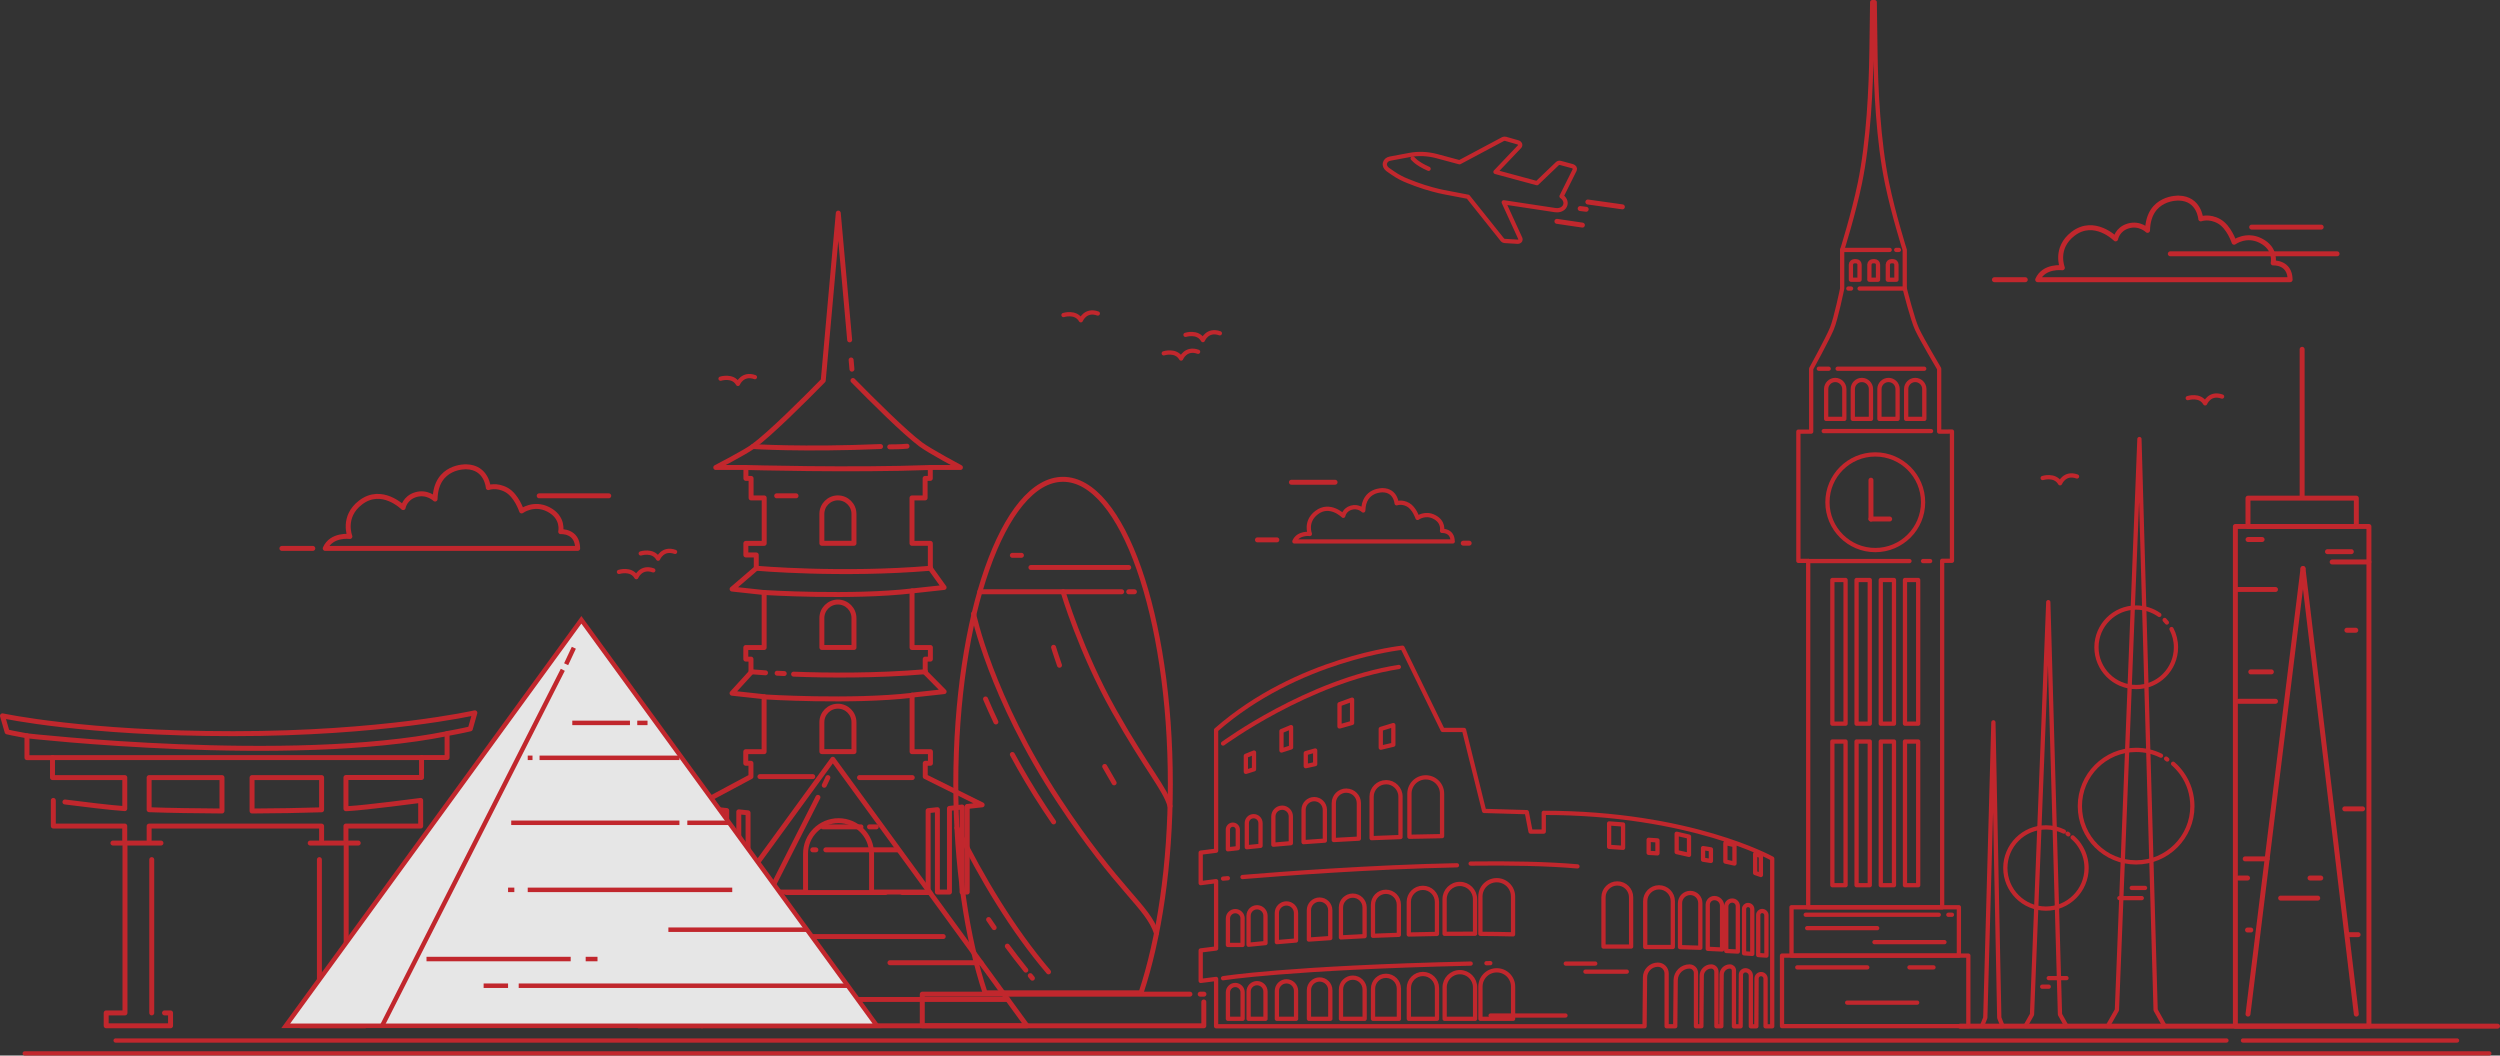 <?xml version="1.0" encoding="UTF-8"?>
<svg id="Layer_2" data-name="Layer 2" xmlns="http://www.w3.org/2000/svg" viewBox="0 0 545.31 230.24">
  <rect x="0" y="0" width="545.31" height="230.24" fill="#333333" stroke="none"/>
  <defs>
    <style>
      .cls-1, .cls-2 {
        fill: none;
      }

      .cls-1, .cls-2, .cls-3, .cls-4, .cls-5 {
        stroke: #c1272d;
      }

      .cls-1, .cls-2, .cls-4 {
        stroke-linecap: round;
        stroke-linejoin: round;
      }

      .cls-1, .cls-4 {
        stroke-width: 1.08px;
      }

      .cls-2 {
        stroke-width: .93px;
      }

      .cls-3 {
        fill: #e6e6e6;
      }

      .cls-3, .cls-5 {
        stroke-miterlimit: 10;
        stroke-width: .98px;
      }

      .cls-4 {
        fill: #fff;
      }

      .cls-5 {
        fill: #f2f2f2;
      }
    </style>
  </defs>
  <g id="Layer_1-2" data-name="Layer 1">
    <g>
      <g>
        <path class="cls-1" d="M185.33,74.14l-2.48-27.66-3.28,36.52c-4.26,4.35-11.61,11.67-15.34,14.4-1.79,1.31-8.1,4.57-8.1,4.57h6.57v2.38h1.13v4.26h2.86v9.91h-4v2.53h2.27v2.91l-5.27,4.53,6.99,.76v11.99h-4v2.53h1.13v2.91l-4.13,4.53,6.99,.76v11.99h-4v2.53h1.13v2.91l-12.41,6.63,3.26,.35v18.2h1.12v-18.08l2.75,.3v17.78h2.63v-17.5l2.02,.22v17.28h12.54v-8.37c0-3.98,3.22-7.2,7.2-7.2h0c3.98,0,7.2,3.22,7.2,7.2v8.37h12.34v-17.75l2.02-.22v17.97h2.63v-18.25l2.75-.3v18.55h1.12v-18.67h0l3.26-.35-12.41-6.16v-2.91h1.13v-2.53h-4v-12.34l6.99-.76-4.13-4.18v-2.91h1.13v-2.53h-4v-12.34l6.99-.76-3-4.18v-5.44h-4v-9.91h2.86v-4.26h1.13v-2.38h6.57s-6.72-3.59-8.64-5.02c-3.57-2.66-10.64-9.71-14.8-13.95m-.22-2.47l-.18-2.01m.63,85.43h-7.01v-6.41c0-1.93,1.57-3.5,3.5-3.5s3.5,1.57,3.5,3.5v6.41Zm0-22.72h-7.01v-6.41c0-1.93,1.57-3.5,3.5-3.5s3.5,1.57,3.5,3.5v6.41Zm0-22.72h-7.01v-6.41c0-1.93,1.57-3.5,3.5-3.5s3.5,1.57,3.5,3.5v6.41Z"/>
        <path class="cls-1" d="M162.7,101.97s23.02,.65,40.29,0"/>
        <path class="cls-1" d="M166.7,129.24s19.02,1.2,32.29-.35"/>
        <path class="cls-1" d="M164.97,123.95s18.48,1.64,38.02,0"/>
        <path class="cls-1" d="M173.1,147.05c7.19,.28,17.81,.39,28.76-.53"/>
        <path class="cls-1" d="M169.51,146.84c.49,.03,1,.06,1.55,.08"/>
        <path class="cls-1" d="M163.84,146.53s1.14,.1,3.14,.23"/>
        <path class="cls-1" d="M166.7,152.01s19.02,1.2,32.29-.35"/>
      </g>
      <g>
        <line class="cls-4" x1="261.79" y1="216.85" x2="262.61" y2="216.85"/>
        <polyline class="cls-1" points="262.58 218.55 262.58 223.75 201.17 223.75 201.17 216.85 259.55 216.85"/>
        <g>
          <path class="cls-1" d="M248.89,216.56c3.95-11.9,6.39-27.91,6.39-45.56,0-36.7-10.48-66.45-23.4-66.45s-23.4,29.75-23.4,66.45c0,17.65,2.43,33.66,6.39,45.56h34.02Z"/>
          <polyline class="cls-1" points="213.72 129.08 231.88 129.08 244.67 129.08"/>
          <line class="cls-1" x1="246.2" y1="129.08" x2="247.44" y2="129.08"/>
          <path class="cls-1" d="M231.88,129.08s3.83,13.03,11.14,26c7.31,12.96,11.18,17,12.19,20.76"/>
          <path class="cls-1" d="M240.96,167.18c.72,1.28,1.4,2.46,2.06,3.58"/>
          <path class="cls-1" d="M229.81,141.19s.43,1.47,1.29,3.92"/>
          <path class="cls-1" d="M208.72,180.58c5.51,11.03,11.99,22,19.99,31.41"/>
          <path class="cls-1" d="M212.36,133.88s3.72,18.09,18.6,40.73c13.06,19.87,19.38,23.01,21.3,28.97"/>
          <path class="cls-1" d="M220.82,164.57c2.01,3.72,4.33,7.67,7.03,11.77,.67,1.02,1.33,2.01,1.97,2.94"/>
          <path class="cls-1" d="M224.73,212.81c.15,.19,.31,.37,.46,.56"/>
          <path class="cls-1" d="M219.72,206.37c1.27,1.72,2.61,3.47,4.04,5.24"/>
          <path class="cls-1" d="M215.64,200.57c.39,.59,.8,1.18,1.21,1.77"/>
          <path class="cls-1" d="M214.97,152.46c.68,1.59,1.43,3.27,2.26,5.02"/>
          <line class="cls-1" x1="246.2" y1="123.78" x2="224.87" y2="123.78"/>
          <line class="cls-1" x1="222.8" y1="121.13" x2="220.82" y2="121.13"/>
        </g>
      </g>
      <g>
        <path class="cls-1" d="M11.63,174.59v5.59h15.58v3.11m48.25,0v-3.11h16.3v-5.59s-11.86,1.57-15.84,1.79c-.15,0-.31,.02-.46,.02v-6.81h16.49v-4.35h5.57v-5.23c3.27-.59,5.01-1.02,5.07-1.03l.99-3.5c-.2,.05-20.2,4.55-52.67,4.55S.72,156.17,.54,156.14l1.01,3.5c.21,.05,1.64,.39,4.33,.86v4.76h5.57v4.35h15.77v6.77c-2.91-.18-9.44-.99-13.06-1.45m18.37,8.37v-3.11h37.62v3.11m-37.62-13.69h15.89v7.29c-5.69-.03-11.24-.12-15.89-.28v-7.01Zm37.62,7.03c-4.49,.15-9.76,.23-15.17,.26v-7.29h15.17v7.03Z"/>
        <path class="cls-1" d="M5.88,160.5s57.23,6.45,91.64-.47"/>
        <line class="cls-1" x1="11.45" y1="165.25" x2="91.95" y2="165.25"/>
        <polyline class="cls-1" points="27.26 184.49 27.26 220.94 23.16 220.94 23.16 223.75 37.2 223.75 37.2 220.94 35.89 220.94"/>
        <line class="cls-1" x1="33.1" y1="220.94" x2="33.1" y2="187.5"/>
        <line class="cls-1" x1="24.63" y1="183.89" x2="35.11" y2="183.89"/>
        <g>
          <polyline class="cls-1" points="66.88 220.94 65.57 220.94 65.57 223.75 79.61 223.75 79.61 220.94 75.51 220.94 75.51 184.49"/>
          <line class="cls-1" x1="69.67" y1="187.5" x2="69.67" y2="220.94"/>
          <line class="cls-1" x1="78.14" y1="183.89" x2="67.66" y2="183.89"/>
        </g>
      </g>
      <g>
        <polygon class="cls-1" points="139.32 223.75 181.66 165.61 224 223.75 139.32 223.75"/>
        <line class="cls-1" x1="153.12" y1="223.75" x2="178.41" y2="173.92"/>
        <line class="cls-1" x1="179.79" y1="171.29" x2="180.58" y2="169.61"/>
        <line class="cls-1" x1="219.82" y1="218.01" x2="172.68" y2="218.01"/>
        <line class="cls-1" x1="171.15" y1="218.01" x2="167.66" y2="218.01"/>
        <line class="cls-1" x1="159.47" y1="214.19" x2="180.13" y2="214.19"/>
        <line class="cls-1" x1="182.27" y1="214.19" x2="183.97" y2="214.19"/>
        <line class="cls-1" x1="205.74" y1="204.28" x2="176.45" y2="204.28"/>
        <line class="cls-1" x1="174.54" y1="204.28" x2="173.63" y2="204.28"/>
        <line class="cls-1" x1="171.61" y1="194.68" x2="193.13" y2="194.68"/>
        <line class="cls-1" x1="196.83" y1="194.68" x2="202.83" y2="194.68"/>
        <line class="cls-1" x1="195.7" y1="185.37" x2="180.13" y2="185.37"/>
        <line class="cls-1" x1="177.96" y1="185.37" x2="177.28" y2="185.37"/>
        <line class="cls-1" x1="179.53" y1="180.36" x2="187.79" y2="180.36"/>
        <line class="cls-1" x1="189.66" y1="180.36" x2="191.13" y2="180.36"/>
        <line class="cls-1" x1="194.12" y1="209.99" x2="213.98" y2="209.99"/>
      </g>
      <g>
        <path class="cls-2" d="M336.73,177.28v4.11h-2.88l-.82-4.24-9.31-.27-4.38-17.66h-4.66l-8.76-17.94s-22.86,2.33-40.66,17.94v26.34c-.72,.09-1.36,.17-1.92,.24l-1.44,.18v6.65l1.86-.24c.44-.06,.95-.12,1.5-.19v14.69c-.72,.09-1.36,.17-1.92,.24l-1.44,.18v6.65l1.86-.24c.44-.06,.95-.12,1.5-.19v10.32h93.46l.1-10.66c.01-1.54,1.26-2.77,2.8-2.77,1.05,0,1.91,.85,1.91,1.91v11.52h1.88l.1-10.06c.02-1.65,1.36-2.98,3.01-2.98,.78,0,1.41,.63,1.41,1.41v11.63h1.18l.08-11c0-1.13,.93-2.04,2.06-2.04,.63,0,1.14,.51,1.14,1.14v11.9h1.07l.07-11.25c0-.99,.81-1.79,1.8-1.79,.48,0,.88,.39,.88,.88v12.17h1.46l.06-11.23c0-.55,.45-.99,1-.99,.64,0,1.17,.52,1.17,1.17v11.05h1.2l.05-10.41c0-.54,.44-.98,.98-.98s.98,.44,.98,.98v10.41h1.45v-36.58s-17.8-9.98-49.84-9.98Zm-25.74-7.72h0c1.97,0,3.56,1.59,3.56,3.56v9.26c-2.43,.03-4.8,.08-7.12,.14v-9.4c0-1.97,1.59-3.56,3.56-3.56Zm-9.81-10.56l2.74-.84v4.28l-2.74,.65v-4.09Zm1.15,11.61c1.74,0,3.15,1.41,3.15,3.15v8.82c-2.15,.07-4.25,.15-6.3,.24v-9.05c0-1.74,1.41-3.15,3.15-3.15Zm-10.15-17l2.74-1v5.08l-2.74,.77v-4.86Zm1.49,18.85c1.51,0,2.73,1.22,2.73,2.73v7.74c-1.88,.09-3.7,.2-5.47,.3v-8.05c0-1.51,1.22-2.73,2.73-2.73Zm-8.85-8.18l2.05-.58v2.97l-2.05,.45v-2.84Zm1.84,10.03c1.28,0,2.32,1.04,2.32,2.32v6.73c-1.6,.1-3.15,.21-4.64,.33v-7.06c0-1.28,1.04-2.32,2.32-2.32Zm-7.14-14.84l2.09-.87v4.43l-2.09,.67v-4.23Zm.13,16.7c1.05,0,1.91,.85,1.91,1.91v5.84c-1.32,.11-2.6,.22-3.81,.33v-6.16c0-1.05,.85-1.91,1.91-1.91Zm-4.7,3.35v4.98c-1.05,.1-2.04,.2-2.99,.3v-5.28c0-.83,.67-1.49,1.49-1.49s1.49,.67,1.49,1.49Zm-3.2-14.65l1.78-.72v3.65l-1.78,.56v-3.49Zm-3.92,16.09c0-.6,.48-1.08,1.08-1.08s1.08,.48,1.08,1.08v4.05c-.77,.08-1.48,.16-2.16,.24v-4.29Zm62.2,22.84c-2.4-.06-4.78-.1-7.12-.11v-8.14c0-1.97,1.59-3.56,3.56-3.56s3.56,1.59,3.56,3.56v8.26Zm-51.52,1.7v-6.35c0-1.15,.94-2.09,2.09-2.09s2.09,.93,2.09,2.09v6c-1.45,.11-2.85,.23-4.18,.35Zm6.99-.56v-6.39c0-1.29,1.04-2.33,2.33-2.33s2.33,1.04,2.33,2.33v6.07c-1.61,.1-3.16,.21-4.67,.32Zm6.99-.46v-6.54c0-1.42,1.15-2.58,2.58-2.58s2.58,1.15,2.58,2.58v6.26c-1.77,.08-3.49,.18-5.16,.27Zm6.99-.36v-6.78c0-1.56,1.26-2.82,2.82-2.82s2.82,1.26,2.82,2.82v6.57c-1.93,.06-3.81,.13-5.65,.21Zm7.81-.28v-7.11c0-1.7,1.37-3.07,3.07-3.07s3.07,1.37,3.07,3.07v6.98c-2.09,.03-4.13,.07-6.14,.13Zm14.44-.17c-2.25,0-4.46,0-6.63,.02v-7.56c0-1.83,1.48-3.32,3.32-3.32s3.32,1.48,3.32,3.32v7.54Zm-50.7-3.33v5.78h-3.19v-5.78c0-.88,.72-1.6,1.6-1.6s1.6,.72,1.6,1.6Zm1.32-.6c0-1.02,.82-1.84,1.84-1.84s1.84,.83,1.84,1.84v5.97c-1.3,.12-2.53,.24-3.69,.36v-6.33Zm-1.32,22.49h-3.19v-5.78c0-.88,.72-1.6,1.6-1.6s1.6,.72,1.6,1.6v5.78Zm5.01,0h-3.69v-5.94c0-1.02,.82-1.84,1.84-1.84s1.84,.83,1.84,1.84v5.94Zm6.66,0h-4.18v-6.09c0-1.15,.94-2.09,2.09-2.09s2.09,.94,2.09,2.09v6.09Zm7.48,0h-4.67v-6.25c0-1.29,1.04-2.33,2.33-2.33s2.33,1.04,2.33,2.33v6.25Zm7.48,0h-5.16v-6.4c0-1.42,1.15-2.58,2.58-2.58s2.58,1.15,2.58,2.58v6.4Zm7.48,0h-5.65v-6.56c0-1.56,1.26-2.82,2.82-2.82s2.82,1.26,2.82,2.82v6.56Zm8.3,0h-6.14v-6.71c0-1.7,1.37-3.07,3.07-3.07s3.07,1.37,3.07,3.07v6.71Zm8.3,0h-6.63v-6.86c0-1.83,1.48-3.32,3.32-3.32s3.32,1.48,3.32,3.32v6.86Zm8.3,0h-7.12v-7.02c0-1.97,1.59-3.56,3.56-3.56s3.56,1.59,3.56,3.56v7.02Zm20.95-42.62l3.04,.23v5.09l-3.04-.21v-5.11Zm4.79,26.86h-6.02v-10.76c0-1.66,1.35-3.01,3.01-3.01s3.01,1.35,3.01,3.01v10.76Zm3.83-23.29l1.92,.13v2.83l-1.92-.11v-2.84Zm5.27,23.38h-6.02v-10c0-1.66,1.35-3.01,3.01-3.01s3.01,1.35,3.01,3.01v10Zm.84-20.7v-4l2.69,.63v3.98l-2.69-.61Zm5.15,20.87l-4.42-.14v-9.59c0-1.23,1-2.23,2.23-2.23s2.2,.99,2.2,2.2v9.76Zm.61-19.21v-2.53l1.71,.28v2.52l-1.71-.27Zm4.14,19.59l-3.12-.15v-9.62c0-.8,.65-1.45,1.45-1.45,.92,0,1.67,.75,1.67,1.67v9.55Zm.73-23.22l1.98,.45v4.02l-1.98-.43v-4.04Zm2.7,23.67l-2.51-.13v-9.71c0-.71,.58-1.29,1.29-1.29s1.23,.55,1.23,1.23v9.9Zm3.16,.51l-1.79-.13v-9.67c0-.48,.39-.87,.87-.87,.51,0,.92,.41,.92,.92v9.74Zm.63-17.65v-4.15l1.25,.46v4.13l-1.25-.44Zm2.46,18.02l-1.79-.12v-8.75c0-.47,.38-.86,.86-.86,.51,0,.93,.42,.93,.93v8.79Z"/>
        <path class="cls-2" d="M271.02,191.3c8.42-.69,28.05-2.19,46.78-2.56"/>
        <path class="cls-2" d="M266.78,191.65s.39-.03,1.04-.09"/>
        <path class="cls-2" d="M324.23,210.1c.28,0,.56-.01,.84-.02"/>
        <path class="cls-2" d="M266.78,213.38s13.8-2.28,54.01-3.2"/>
        <path class="cls-2" d="M320.78,188.37c8.47-.11,16.62,.03,23.3,.61"/>
        <path class="cls-2" d="M266.78,162.18s18.54-13.62,38.34-16.7"/>
      </g>
      <g>
        <path class="cls-1" d="M126,119.62c-.04-3.93-3.7-3.65-3.7-3.65,0,0,.75-3.12-2.74-4.88-3.15-1.59-5.78,.36-5.78,.36,0,0-1.08-3.33-3.28-4.57-2.2-1.23-3.99-.52-3.99-.52,0,0-.32-4.43-4.78-4.54,0,0-6.65-.33-6.83,7.04,0,0-1.69-1.68-4.15-.98-2.46,.7-2.81,2.84-2.81,2.84,0,0-4.65-4.67-9.29-1.11-4.07,3.12-2.33,7.41-2.33,7.41,0,0-4.02-.54-5.38,2.6h55.06Z"/>
        <line class="cls-1" x1="68.23" y1="119.62" x2="61.49" y2="119.62"/>
        <line class="cls-1" x1="117.61" y1="108.15" x2="132.78" y2="108.15"/>
      </g>
      <g>
        <path class="cls-1" d="M499.53,61.01c-.04-3.93-3.7-3.65-3.7-3.65,0,0,.75-3.12-2.74-4.88-3.15-1.59-5.78,.36-5.78,.36,0,0-1.08-3.33-3.28-4.57-2.2-1.23-3.99-.52-3.99-.52,0,0-.32-4.43-4.78-4.54,0,0-6.65-.33-6.83,7.04,0,0-1.69-1.68-4.15-.98-2.46,.7-2.81,2.84-2.81,2.84,0,0-4.65-4.67-9.29-1.11-4.07,3.12-2.33,7.41-2.33,7.41,0,0-4.02-.54-5.38,2.6h55.06Z"/>
        <line class="cls-1" x1="441.76" y1="61.01" x2="435.03" y2="61.01"/>
        <line class="cls-1" x1="491.14" y1="49.54" x2="506.31" y2="49.54"/>
        <line class="cls-1" x1="473.4" y1="55.36" x2="509.77" y2="55.36"/>
      </g>
      <g>
        <path class="cls-2" d="M316.86,118.09c-.03-2.47-2.32-2.29-2.32-2.29,0,0,.47-1.96-1.72-3.06-1.97-1-3.62,.23-3.62,.23,0,0-.68-2.09-2.06-2.87-1.38-.77-2.5-.32-2.5-.32,0,0-.2-2.78-3-2.85,0,0-4.17-.21-4.28,4.42,0,0-1.06-1.06-2.6-.62-1.54,.44-1.76,1.78-1.76,1.78,0,0-2.92-2.93-5.83-.69-2.55,1.96-1.46,4.65-1.46,4.65,0,0-2.52-.34-3.37,1.63h34.54Z"/>
        <line class="cls-1" x1="278.51" y1="117.76" x2="274.28" y2="117.76"/>
        <line class="cls-1" x1="281.69" y1="105.19" x2="291.21" y2="105.19"/>
        <line class="cls-1" x1="319.17" y1="118.48" x2="320.46" y2="118.48"/>
      </g>
      <g>
        <path class="cls-2" d="M425.02,94.14h-2.04v-13.71s-3.76-6.33-4.82-8.61c-1-2.13-2.69-8.88-2.69-8.88v-8.42s-2.46-7.76-3.87-14.6c-1.9-9.18-2.43-20.68-2.53-28.89-.08-6.23-.15-10.56-.15-10.56h-.55s-.07,4.33-.15,10.56c-.11,8.21-.64,19.71-2.53,28.89-1.41,6.83-3.87,14.6-3.87,14.6v8.42h0s-1.36,6.64-2.25,8.75c-.97,2.31-4.51,8.75-4.51,8.75v13.71h-2.79v28.19h2.14v75.57h29.22V122.32h2.14v-28.19h-.75Zm-13.09-11.26c1.09,0,1.98,.89,1.98,1.98v6.51h-3.96v-6.51c0-1.09,.89-1.98,1.98-1.98Zm-5.81,0c1.09,0,1.98,.89,1.98,1.98v6.51h-3.96v-6.51c0-1.09,.89-1.98,1.98-1.98Zm-7.79,1.98c0-1.09,.89-1.98,1.98-1.98s1.98,.89,1.98,1.98v6.51h-3.96v-6.51Zm4.23,108.22h-2.88v-31.34h2.88v31.34Zm0-35.23h-2.88v-31.34h2.88v31.34Zm5.28,35.23h-2.88v-31.34h2.88v31.34Zm0-35.23h-2.88v-31.34h2.88v31.34Zm5.28,35.23h-2.88v-31.34h2.88v31.34Zm0-35.23h-2.88v-31.34h2.88v31.34Zm5.28,35.23h-2.88v-31.34h2.88v31.34Zm0-35.23h-2.88v-31.34h2.88v31.34Zm-9.36-37.87c-5.76,0-10.43-4.67-10.43-10.43s4.67-10.43,10.43-10.43,10.43,4.67,10.43,10.43-4.67,10.43-10.43,10.43Zm10.7-28.61h-3.96v-6.51c0-1.09,.89-1.98,1.98-1.98s1.98,.89,1.98,1.98v6.51Z"/>
        <line class="cls-1" x1="408.1" y1="113.21" x2="408.1" y2="104.74"/>
        <line class="cls-1" x1="412.18" y1="113.21" x2="408.1" y2="113.21"/>
        <g>
          <path class="cls-2" d="M403.74,57.72c0-.41,.33-.74,.74-.74h.39c.41,0,.74,.33,.74,.74v3.29h-1.88v-3.29Z"/>
          <path class="cls-2" d="M407.77,57.72c0-.41,.33-.74,.74-.74h.39c.41,0,.74,.33,.74,.74v3.29h-1.88v-3.29Z"/>
          <path class="cls-2" d="M411.79,57.72c0-.41,.33-.74,.74-.74h.39c.41,0,.74,.33,.74,.74v3.29h-1.88v-3.29Z"/>
        </g>
        <line class="cls-2" x1="401.82" y1="54.51" x2="412.18" y2="54.51"/>
        <line class="cls-2" x1="415.46" y1="62.94" x2="405.62" y2="62.94"/>
        <line class="cls-2" x1="403.76" y1="62.94" x2="403.17" y2="62.94"/>
        <line class="cls-2" x1="414.2" y1="54.51" x2="413.61" y2="54.51"/>
        <line class="cls-2" x1="396.73" y1="80.43" x2="398.88" y2="80.43"/>
        <line class="cls-2" x1="400.83" y1="80.43" x2="419.72" y2="80.43"/>
        <line class="cls-2" x1="421.21" y1="94.03" x2="397.8" y2="94.03"/>
        <line class="cls-2" x1="416.5" y1="122.38" x2="394.41" y2="122.38"/>
        <line class="cls-2" x1="419.46" y1="122.38" x2="421.01" y2="122.38"/>
        <rect class="cls-2" x="390.77" y="197.89" width="36.51" height="10.55"/>
        <rect class="cls-2" x="388.7" y="208.44" width="40.64" height="15.39"/>
        <line class="cls-2" x1="425.77" y1="199.53" x2="424.98" y2="199.53"/>
        <line class="cls-2" x1="422.89" y1="199.53" x2="393.87" y2="199.53"/>
        <line class="cls-2" x1="409.46" y1="202.45" x2="394.19" y2="202.45"/>
        <line class="cls-2" x1="424.13" y1="205.5" x2="408.86" y2="205.5"/>
        <line class="cls-2" x1="418.18" y1="218.7" x2="402.91" y2="218.7"/>
        <line class="cls-2" x1="407.3" y1="211.01" x2="392.03" y2="211.01"/>
        <line class="cls-2" x1="421.74" y1="211.01" x2="416.5" y2="211.01"/>
      </g>
      <g>
        <polygon class="cls-2" points="466.66 95.76 461.75 220.3 459.75 223.83 472.16 223.83 470.19 220.3 466.66 95.76"/>
        <path class="cls-2" d="M474.01,166.59c.41,.35,.79,.73,1.14,1.14,.3,.34,.58,.69,.84,1.06,1.4,1.99,2.22,4.42,2.22,7.05,0,6.78-5.49,12.27-12.27,12.27s-12.27-5.49-12.27-12.27,5.49-12.27,12.27-12.27c1.95,0,3.78,.45,5.42,1.26"/>
        <path class="cls-2" d="M473.66,137.21c.62,1.19,.97,2.55,.97,3.98,0,4.79-3.88,8.67-8.67,8.67s-8.67-3.88-8.67-8.67,3.88-8.67,8.67-8.67c1.88,0,3.62,.6,5.04,1.61"/>
        <line class="cls-2" x1="472.48" y1="165.47" x2="472.73" y2="165.67"/>
        <line class="cls-2" x1="472.16" y1="135.23" x2="472.64" y2="135.79"/>
        <polygon class="cls-2" points="446.78 131.34 443.23 221.28 441.79 223.83 450.75 223.83 449.33 221.28 446.78 131.34"/>
        <polygon class="cls-2" points="434.81 157.56 433.04 222 432.31 223.83 436.8 223.83 436.09 222 434.81 157.56"/>
        <path class="cls-2" d="M452.09,182.65c.29,.26,.57,.53,.83,.82,.22,.24,.42,.5,.6,.77,1.01,1.44,1.61,3.19,1.61,5.09,0,4.89-3.97,8.86-8.86,8.86s-8.86-3.97-8.86-8.86,3.97-8.86,8.86-8.86c1.4,0,2.73,.33,3.91,.91"/>
        <line class="cls-2" x1="450.98" y1="181.84" x2="451.16" y2="181.99"/>
        <line class="cls-2" x1="464.98" y1="193.68" x2="467.89" y2="193.68"/>
        <line class="cls-2" x1="462.28" y1="195.9" x2="467.17" y2="195.9"/>
        <line class="cls-2" x1="446.88" y1="213.35" x2="450.75" y2="213.35"/>
        <line class="cls-2" x1="445.45" y1="215.22" x2="446.88" y2="215.22"/>
      </g>
      <path class="cls-4" d="M164.23,97.4s10.86,.72,27.84,0"/>
      <path class="cls-4" d="M194.07,97.47s2.26,.02,3.77-.14"/>
      <line class="cls-1" x1="169.41" y1="108.15" x2="173.63" y2="108.15"/>
      <line class="cls-1" x1="165.76" y1="169.4" x2="177.28" y2="169.4"/>
      <line class="cls-1" x1="187.48" y1="169.61" x2="198.99" y2="169.61"/>
      <line class="cls-2" x1="341.53" y1="210.18" x2="347.96" y2="210.18"/>
      <line class="cls-2" x1="345.82" y1="211.94" x2="354.84" y2="211.94"/>
      <line class="cls-2" x1="325.14" y1="221.51" x2="341.47" y2="221.51"/>
      <path class="cls-2" d="M135.01,124.75s2.65-.86,3.79,1.14c0,0,.98-2.45,3.7-1.48"/>
      <path class="cls-2" d="M139.76,120.72s2.65-.86,3.79,1.14c0,0,.98-2.45,3.7-1.48"/>
      <path class="cls-2" d="M157.17,82.6s2.65-.86,3.79,1.14c0,0,.98-2.45,3.7-1.48"/>
      <path class="cls-2" d="M253.84,77.07s2.65-.86,3.79,1.14c0,0,.98-2.45,3.7-1.48"/>
      <path class="cls-2" d="M477.2,86.84s2.65-.86,3.79,1.14c0,0,.98-2.45,3.7-1.48"/>
      <path class="cls-2" d="M258.59,73.04s2.65-.86,3.79,1.14c0,0,.98-2.45,3.7-1.48"/>
      <path class="cls-2" d="M445.56,104.27s2.65-.86,3.79,1.14c0,0,.98-2.45,3.7-1.48"/>
      <path class="cls-2" d="M231.97,68.72s2.65-.86,3.79,1.14c0,0,.98-2.45,3.7-1.48"/>
      <g>
        <line class="cls-2" x1="5.39" y1="229.77" x2="542.98" y2="229.77"/>
        <line class="cls-2" x1="25.22" y1="226.96" x2="485.64" y2="226.96"/>
        <line class="cls-2" x1="489.24" y1="226.96" x2="535.94" y2="226.96"/>
      </g>
      <g>
        <line class="cls-1" x1="502.15" y1="108.29" x2="502.15" y2="76.19"/>
        <g>
          <rect class="cls-1" x="487.59" y="114.84" width="29.13" height="108.99"/>
          <rect class="cls-1" x="490.34" y="108.66" width="23.63" height="6.18"/>
          <line class="cls-1" x1="490.34" y1="221.2" x2="502.34" y2="124.01"/>
          <line class="cls-1" x1="513.97" y1="221.2" x2="502.34" y2="124.01"/>
        </g>
        <line class="cls-1" x1="507.68" y1="120.33" x2="512.88" y2="120.33"/>
        <line class="cls-1" x1="490.35" y1="117.68" x2="493.42" y2="117.68"/>
        <line class="cls-1" x1="508.7" y1="122.58" x2="516.71" y2="122.58"/>
        <line class="cls-1" x1="511.91" y1="137.47" x2="513.85" y2="137.47"/>
        <line class="cls-1" x1="490.95" y1="146.55" x2="495.44" y2="146.55"/>
        <line class="cls-1" x1="488.3" y1="152.97" x2="496.34" y2="152.97"/>
        <line class="cls-1" x1="497.46" y1="195.9" x2="505.55" y2="195.9"/>
        <line class="cls-1" x1="503.87" y1="191.52" x2="506.22" y2="191.52"/>
        <line class="cls-1" x1="515.33" y1="176.43" x2="511.45" y2="176.43"/>
        <line class="cls-1" x1="489.73" y1="187.34" x2="494.52" y2="187.34"/>
        <line class="cls-1" x1="488.3" y1="191.52" x2="490.24" y2="191.52"/>
        <line class="cls-1" x1="514.36" y1="203.87" x2="512.22" y2="203.87"/>
        <line class="cls-1" x1="490.24" y1="202.86" x2="490.95" y2="202.86"/>
        <line class="cls-1" x1="488.18" y1="128.58" x2="496.34" y2="128.58"/>
      </g>
      <line class="cls-1" x1="427.55" y1="223.83" x2="544.77" y2="223.83"/>
      <g>
        <g>
          <path class="cls-2" d="M339.3,45.83c.88,.13,1.71-.23,2.04-.9,.33-.67,.09-1.48-.6-2.01l-.13-.1,2.87-5.76c.07-.15,.06-.32-.03-.48-.09-.15-.26-.27-.45-.33l-2.62-.71c-.25-.07-.51-.01-.67,.14l-4.46,4.27-9.05-2.45,5.26-5.53c.14-.14,.17-.34,.1-.52-.08-.19-.25-.34-.47-.4l-2.69-.77c-.19-.05-.39-.03-.55,.05l-9.49,5.06-4.94-1.33c-1.97-.53-4.02-.62-5.94-.26l-4.28,.8c-.59,.11-1.02,.5-1.12,1.01-.1,.51,.16,1.05,.66,1.39l1.12,.78c1.02,.7,2.13,1.29,3.31,1.74l1.68,.65c1.2,.44,2.42,.83,3.66,1.16,.86,.23,1.71,.44,2.39,.57l5.32,1.02,7.47,9.36c.13,.16,.34,.27,.56,.28l2.76,.17c.22,.01,.42-.07,.54-.21,.12-.14,.14-.34,.06-.52l-3.61-7.87,11.3,1.71h0Z"/>
          <path class="cls-2" d="M308.14,34.54s.8,1.12,3.47,2.28"/>
        </g>
        <line class="cls-1" x1="344.67" y1="45.49" x2="345.98" y2="45.65"/>
        <line class="cls-1" x1="346.35" y1="44.06" x2="353.88" y2="45.12"/>
        <line class="cls-1" x1="339.6" y1="48.28" x2="345.16" y2="49.1"/>
      </g>
      <g>
        <polygon class="cls-3" points="62.33 223.75 126.81 135.2 191.29 223.75 62.33 223.75"/>
        <line class="cls-5" x1="83.35" y1="223.75" x2="122.76" y2="146.1"/>
        <line class="cls-5" x1="123.49" y1="144.88" x2="125.17" y2="141.29"/>
        <line class="cls-5" x1="184.94" y1="215.01" x2="113.14" y2="215.01"/>
        <line class="cls-5" x1="110.82" y1="215.01" x2="105.49" y2="215.01"/>
        <line class="cls-5" x1="93.03" y1="209.19" x2="124.48" y2="209.19"/>
        <line class="cls-5" x1="127.75" y1="209.19" x2="130.33" y2="209.19"/>
        <line class="cls-5" x1="159.72" y1="194.1" x2="115.11" y2="194.1"/>
        <line class="cls-5" x1="112.19" y1="194.1" x2="110.82" y2="194.1"/>
        <line class="cls-5" x1="111.51" y1="179.47" x2="148.2" y2="179.47"/>
        <line class="cls-5" x1="149.92" y1="179.47" x2="159.05" y2="179.47"/>
        <line class="cls-5" x1="148.2" y1="165.3" x2="117.69" y2="165.3"/>
        <line class="cls-5" x1="116.15" y1="165.3" x2="115.11" y2="165.3"/>
        <line class="cls-5" x1="124.83" y1="157.68" x2="137.41" y2="157.68"/>
        <line class="cls-5" x1="139" y1="157.68" x2="141.24" y2="157.68"/>
        <line class="cls-5" x1="145.79" y1="202.79" x2="176.03" y2="202.79"/>
      </g>
    </g>
  </g>
</svg>